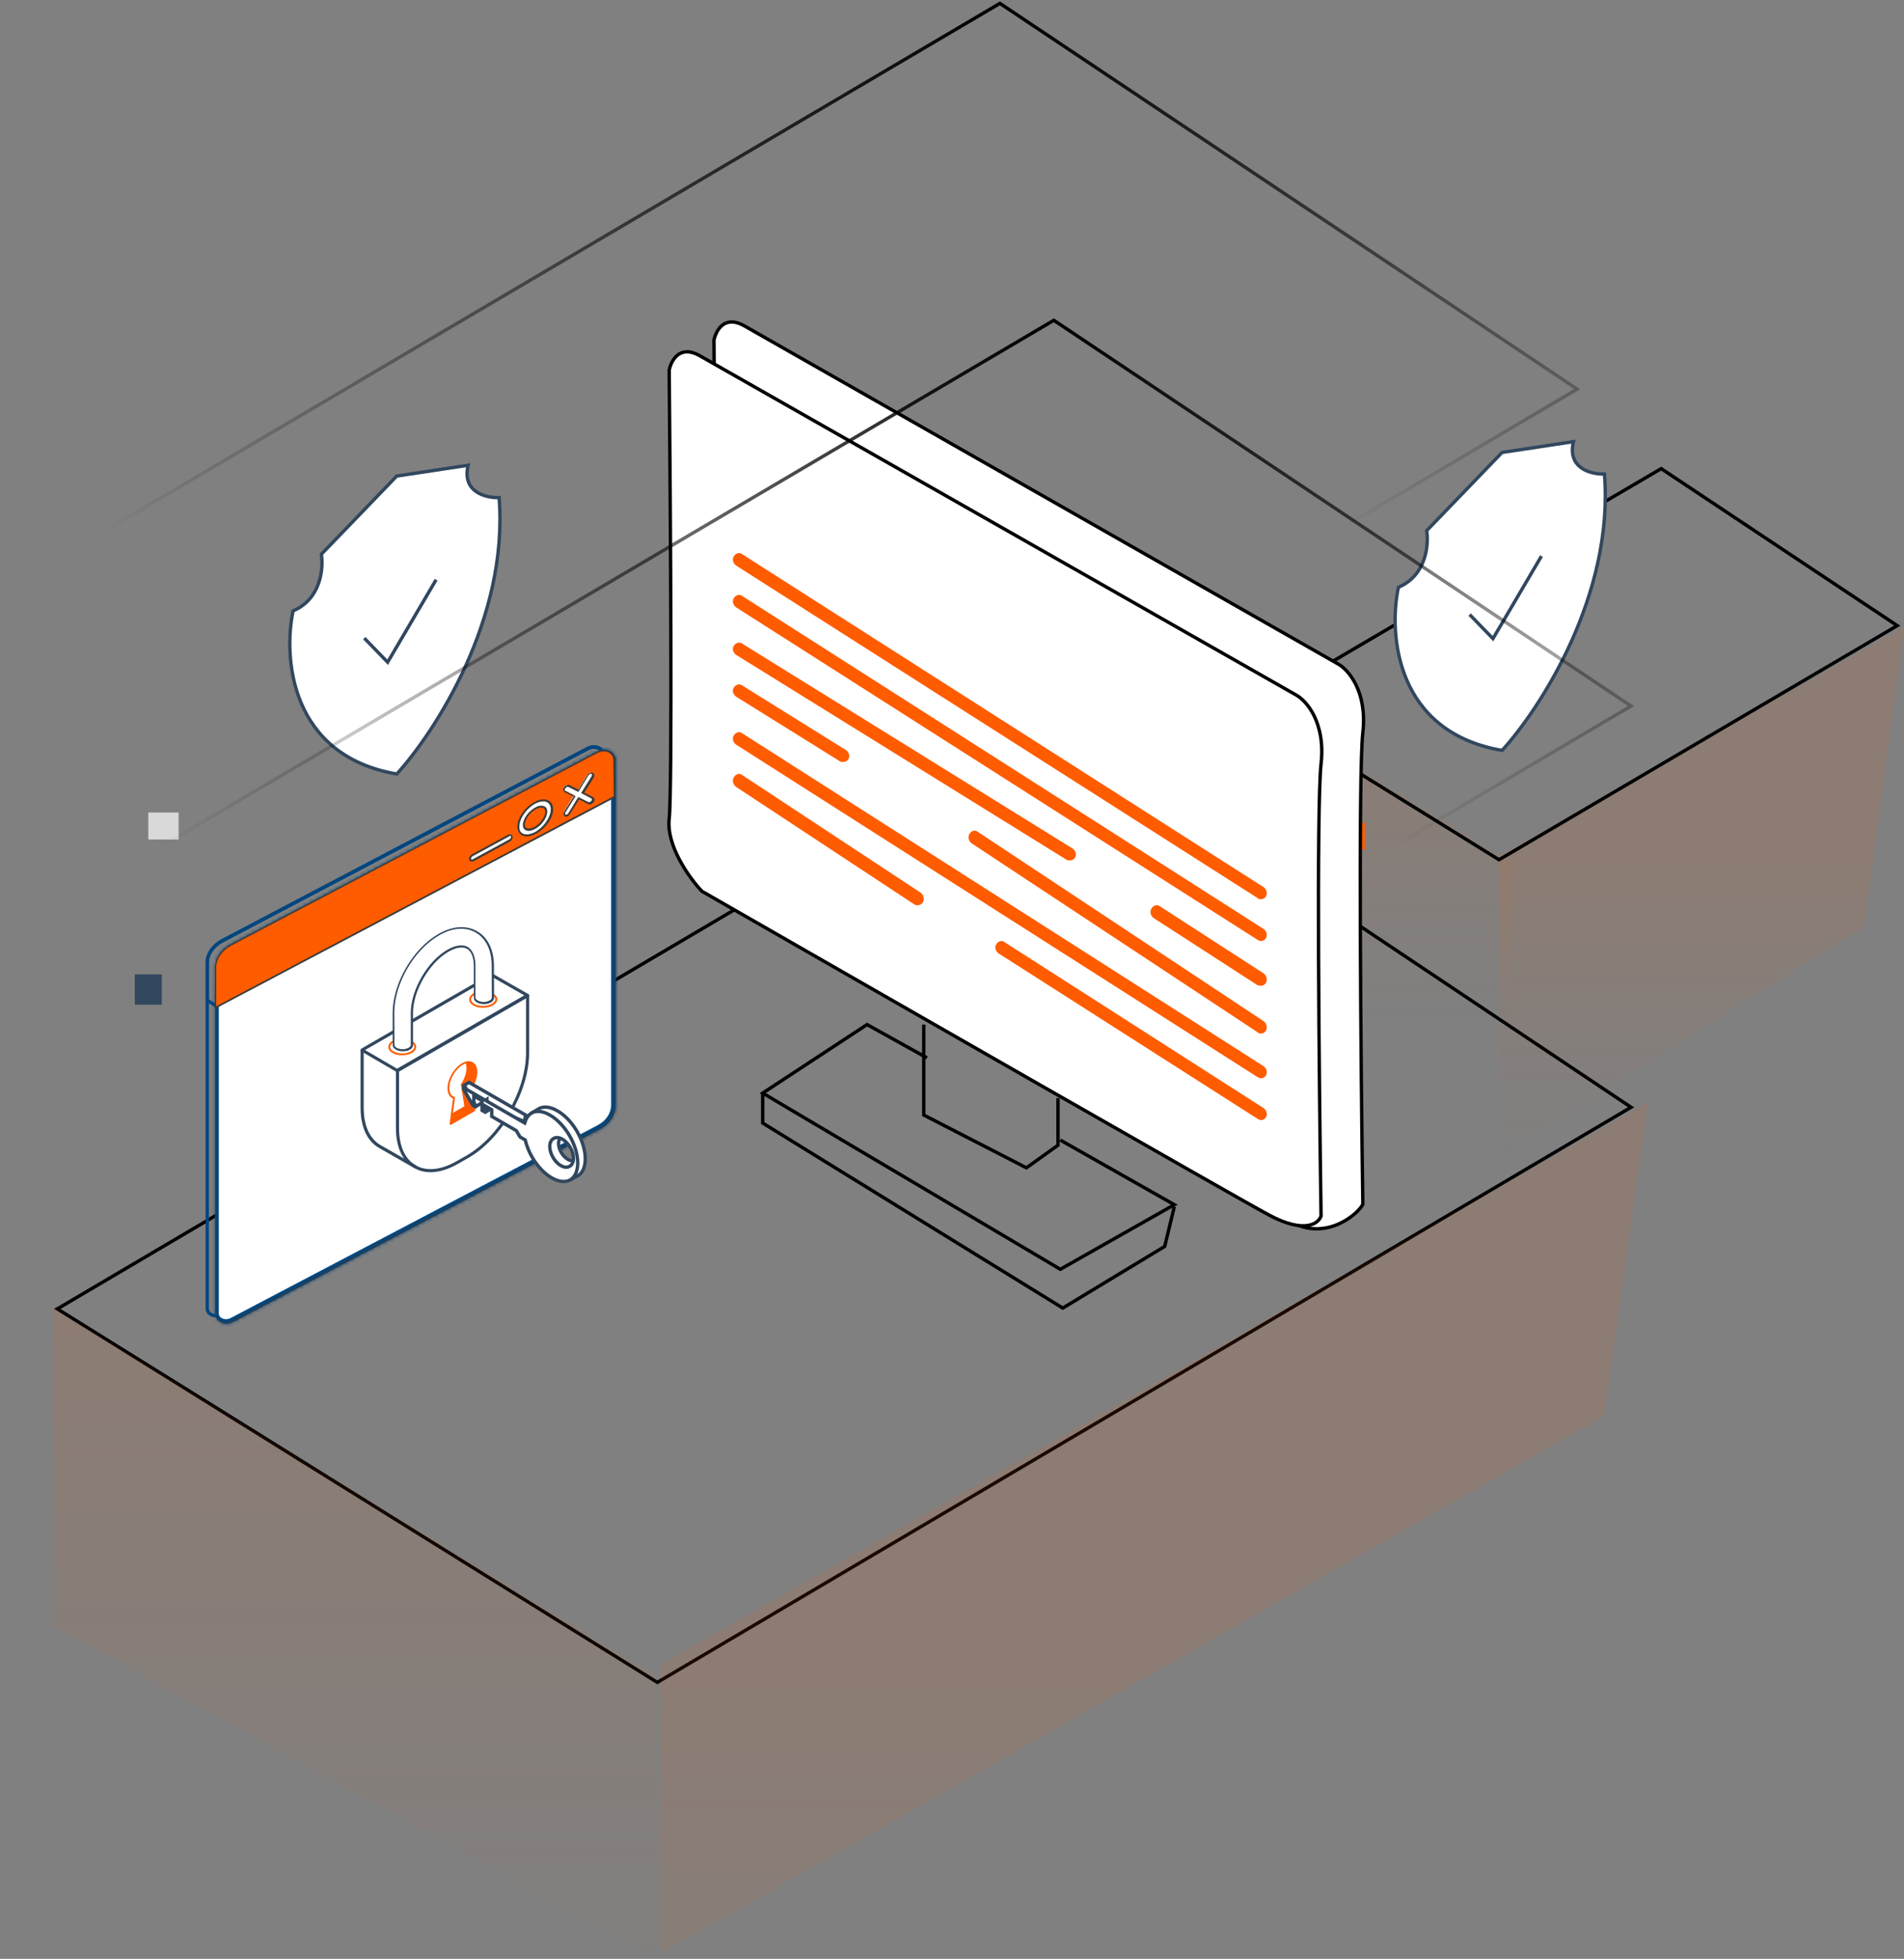 <svg width="565" height="581" viewBox="0 0 565 581" fill="none" xmlns="http://www.w3.org/2000/svg">
<rect x="0" y="0" width="565" height="581" fill="#808080" stroke="none"/>
<path opacity="0.1" d="M372 303V209L449 255.888L448.551 301.884L372 303Z" fill="url(#paint0_linear_5_2751)"/>
<path opacity="0.1" d="M445 343V253.8L565 186L553.256 274.776L445 343Z" fill="url(#paint1_linear_5_2751)"/>
<path d="M17 388.224L312.715 214L484 328.416L195.053 499L17 388.224Z" stroke="black"/>
<path opacity="0.1" d="M16 482.5V388L195 497.24V581L16 482.5Z" fill="url(#paint2_linear_5_2751)"/>
<path opacity="0.1" d="M196 579.5V493.694L489 327L476 420L196 579.5Z" fill="url(#paint3_linear_5_2751)"/>
<path d="M372 209.912L492.945 139L563 185.569L444.823 255L372 209.912Z" stroke="black"/>
<rect x="44" y="241" width="9" height="8" fill="#D9D9D9"/>
<rect x="396" y="244" width="9" height="8" fill="#FF5C00"/>
<rect x="40" y="289" width="8" height="9" fill="#31475E"/>
<path d="M95.356 164.392L117.735 141.199L138.914 138C136.996 145.998 144.243 147.73 148.106 147.597C150.983 183.426 129.057 217.176 117.735 229.572C86.085 224.133 84.033 195.049 86.964 181.187C95.276 177.668 96.022 168.524 95.356 164.392Z" fill="white" stroke="#31475E"/>
<path d="M108.103 189.279L115.03 196.417L129.417 171.945" stroke="#31475E"/>
<path d="M423.356 157.392L445.735 134.199L466.914 131C464.996 138.998 472.243 140.73 476.106 140.597C478.983 176.426 457.057 210.176 445.735 222.572C414.085 217.133 412.033 188.049 414.964 174.187C423.276 170.668 424.022 161.524 423.356 157.392Z" fill="white" stroke="#31475E"/>
<path d="M436.103 182.279L443.03 189.417L457.417 164.945" stroke="#31475E"/>
<path d="M397.134 196.982L397.131 196.98L220.965 96.703C219.401 95.813 218.099 95.483 217.029 95.501C215.965 95.518 215.094 95.879 214.382 96.433C212.951 97.546 212.149 99.457 211.861 100.924C212.054 121.289 212.286 152.324 212.353 179.313C212.387 192.818 212.38 205.312 212.306 214.948C212.232 224.566 212.093 231.377 211.857 233.485C211.41 237.485 212.901 241.891 215.003 245.814C217.08 249.691 219.717 253.03 221.524 254.931C247.138 269.644 284.81 295.048 317.464 317.518C327.471 324.404 337.01 331.017 345.588 336.964C351.018 340.728 356.062 344.224 360.595 347.354C372.311 355.443 380.589 361.06 383.339 362.542C388.73 365.446 393.817 364.659 397.675 362.832C399.608 361.917 401.225 360.743 402.402 359.649C402.991 359.102 403.465 358.58 403.812 358.126C404.132 357.706 404.324 357.369 404.41 357.139C404.121 337.441 403.774 305.621 403.673 277.158C403.571 248.676 403.715 223.498 404.415 217.237C405.785 204.973 400.036 198.605 397.134 196.982Z" fill="white" stroke="black"/>
<path d="M384.706 206.194L384.703 206.192L207.732 105.557C206.161 104.664 204.853 104.333 203.778 104.35C202.708 104.367 201.833 104.73 201.117 105.286C199.679 106.404 198.873 108.322 198.583 109.795C198.777 130.232 199.01 161.378 199.078 188.463C199.112 202.016 199.104 214.554 199.03 224.225C198.957 233.878 198.816 240.713 198.58 242.828C198.131 246.843 199.628 251.264 201.74 255.202C203.827 259.093 206.476 262.444 208.291 264.352C259.743 293.865 365.29 354.309 376.455 360.317C381.995 363.299 385.759 363.872 388.184 363.46C390.537 363.06 391.66 361.734 392.017 360.682C391.726 340.918 391.377 310.542 391.276 283.534C391.174 256.511 391.318 232.806 392.021 226.523C393.398 214.214 387.622 207.823 384.706 206.194Z" fill="white" stroke="black"/>
<path d="M313.953 325.695V339.671L304.581 346.379L274.122 330.726V303.893" stroke="black"/>
<path d="M314.638 338.151L348.473 357.312L314.638 376.474L226.324 324.216L257.291 303.893L275.069 313.764" stroke="black"/>
<path d="M348.473 357.887L345.619 369.689L315.367 387.982L226.324 333.103V324.252" stroke="black"/>
<path d="M374.193 266.711C374.73 266.711 375.401 266.414 375.669 265.821C376.206 264.93 375.804 263.743 374.998 263.149L220.135 164.306C219.33 163.712 218.256 164.157 217.719 165.048C217.182 165.938 217.585 167.126 218.39 167.719L373.254 266.414C373.522 266.711 373.791 266.711 374.193 266.711Z" fill="#FF5C00"/>
<path d="M374.193 279.109C374.73 279.109 375.401 278.812 375.669 278.218C376.206 277.328 375.804 276.141 374.998 275.547L220.135 176.704C219.33 176.11 218.256 176.555 217.719 177.446C217.182 178.336 217.585 179.523 218.39 180.117L373.254 278.812C373.522 278.961 373.791 279.109 374.193 279.109Z" fill="#FF5C00"/>
<path d="M374.148 292.384C374.699 292.384 375.388 292.078 375.663 291.464C376.214 290.544 375.801 289.317 374.974 288.703L344.124 268.765C343.297 268.151 342.195 268.612 341.644 269.532C341.094 270.452 341.507 271.679 342.333 272.293L373.184 292.231C373.459 292.231 373.735 292.384 374.148 292.384Z" fill="#FF5C00"/>
<path d="M317.521 255.208C318.065 255.208 318.745 254.917 319.017 254.333C319.56 253.457 319.153 252.29 318.337 251.706L220.169 190.859C219.353 190.276 218.265 190.713 217.721 191.589C217.178 192.464 217.585 193.632 218.401 194.215L316.569 255.062C316.841 255.208 317.249 255.208 317.521 255.208Z" fill="#FF5C00"/>
<path d="M374.217 306.546C374.746 306.546 375.408 306.243 375.673 305.636C376.202 304.726 375.805 303.512 375.011 302.906L290.024 246.633C289.23 246.026 288.171 246.482 287.642 247.392C287.112 248.302 287.509 249.515 288.303 250.122L373.29 306.243C373.555 306.546 373.819 306.546 374.217 306.546Z" fill="#FF5C00"/>
<path d="M250.263 225.998C250.803 225.998 251.479 225.707 251.749 225.123C252.289 224.249 251.884 223.082 251.073 222.499L220.151 203.25C219.341 202.667 218.26 203.105 217.72 203.98C217.18 204.854 217.585 206.021 218.395 206.604L249.318 225.853C249.588 225.998 249.993 225.998 250.263 225.998Z" fill="#FF5C00"/>
<path d="M374.193 319.824C374.73 319.824 375.401 319.527 375.669 318.934C376.206 318.043 375.804 316.856 374.998 316.262L220.135 217.419C219.33 216.825 218.256 217.271 217.719 218.161C217.182 219.052 217.585 220.239 218.39 220.832L373.254 319.527C373.522 319.676 373.791 319.824 374.193 319.824Z" fill="#FF5C00"/>
<path d="M374.217 332.215C374.746 332.215 375.408 331.922 375.673 331.335C376.202 330.454 375.805 329.28 375.011 328.693L297.99 279.375C297.196 278.788 296.137 279.228 295.608 280.109C295.078 280.989 295.475 282.164 296.269 282.751L373.291 331.922C373.555 332.069 373.82 332.215 374.217 332.215Z" fill="#FF5C00"/>
<path d="M272.388 268.485C272.929 268.485 273.606 268.176 273.876 267.557C274.418 266.629 274.012 265.392 273.2 264.774L220.156 229.821C219.345 229.202 218.262 229.666 217.721 230.594C217.18 231.522 217.585 232.759 218.397 233.378L271.441 268.331C271.847 268.485 272.117 268.485 272.388 268.485Z" fill="#FF5C00"/>
<path d="M74.652 385.191L74.653 385.19L174.644 332.686C174.645 332.686 174.646 332.685 174.647 332.685C177.325 331.233 178.933 328.816 178.933 326.358V223.677C178.933 222.811 178.394 222.122 177.545 221.76C176.692 221.396 175.564 221.388 174.527 221.905C174.526 221.906 174.524 221.907 174.523 221.907L65.793 279.072C63.105 280.644 61.5 283.064 61.5 285.519V296.954V388.083C61.5 388.951 62.04 389.64 62.876 390.002C63.716 390.366 64.812 390.37 65.784 389.858L74.652 385.191Z" stroke="#00467F"/>
<path d="M61.5 285.519V296.68L63.93 298.235L175.423 233.41L178.933 230.778V223.793C178.933 222.927 178.394 222.238 177.545 221.876C176.692 221.512 175.564 221.504 174.527 222.021C174.526 222.022 174.524 222.023 174.523 222.023L65.789 279.191C65.788 279.191 65.787 279.192 65.786 279.192C63.108 280.644 61.5 283.061 61.5 285.519Z" stroke="#00467F"/>
<path d="M77.569 386.707L77.57 386.707L177.555 334.206C178.134 333.859 178.683 333.528 179.23 333.091C180.89 331.65 181.85 329.798 181.85 327.875V236.162V225.194C181.85 224.327 181.312 223.639 180.462 223.276C179.609 222.913 178.481 222.905 177.444 223.422C177.443 223.423 177.441 223.423 177.44 223.424L68.71 280.589C66.022 282.16 64.417 284.581 64.417 287.036V298.821V389.6C64.417 390.468 64.957 391.157 65.793 391.519C66.633 391.883 67.729 391.887 68.702 391.375L77.569 386.707Z" fill="white" stroke="#00467F"/>
<mask id="path-31-inside-1_5_2751" fill="white">
<path d="M67.067 392.633C67.767 392.633 68.468 392.516 69.168 392.166L78.035 387.499L178.033 334.991C178.616 334.641 179.2 334.291 179.783 333.824C181.65 332.308 182.7 330.091 182.7 327.99V225.309C182.7 224.376 182.117 223.442 181.3 222.859C180.133 222.159 178.5 222.159 177.216 222.859L68.468 280.034C65.55 281.55 63.8 284.234 63.8 287.034V389.599C63.8 390.532 64.267 391.466 65.2 392.049C65.667 392.399 66.367 392.633 67.067 392.633ZM179.083 222.976C179.666 222.976 180.25 223.092 180.833 223.442C181.533 223.909 182 224.609 182 225.309V327.99C182 329.974 181.067 331.957 179.316 333.358C178.733 333.824 178.266 334.174 177.683 334.524L77.685 387.032L68.817 391.699C67.651 392.283 66.367 392.283 65.317 391.699C64.617 391.232 64.15 390.532 64.15 389.832V287.268C64.15 284.701 65.784 282.25 68.468 280.85L177.216 223.676C177.916 223.092 178.5 222.976 179.083 222.976Z"/>
</mask>
<path d="M67.067 392.633C67.767 392.633 68.468 392.516 69.168 392.166L78.035 387.499L178.033 334.991C178.616 334.641 179.2 334.291 179.783 333.824C181.65 332.308 182.7 330.091 182.7 327.99V225.309C182.7 224.376 182.117 223.442 181.3 222.859C180.133 222.159 178.5 222.159 177.216 222.859L68.468 280.034C65.55 281.55 63.8 284.234 63.8 287.034V389.599C63.8 390.532 64.267 391.466 65.2 392.049C65.667 392.399 66.367 392.633 67.067 392.633ZM179.083 222.976C179.666 222.976 180.25 223.092 180.833 223.442C181.533 223.909 182 224.609 182 225.309V327.99C182 329.974 181.067 331.957 179.316 333.358C178.733 333.824 178.266 334.174 177.683 334.524L77.685 387.032L68.817 391.699C67.651 392.283 66.367 392.283 65.317 391.699C64.617 391.232 64.15 390.532 64.15 389.832V287.268C64.15 284.701 65.784 282.25 68.468 280.85L177.216 223.676C177.916 223.092 178.5 222.976 179.083 222.976Z" fill="#3A3A3A"/>
<path d="M69.168 392.166L69.633 393.051L69.624 393.056L69.615 393.06L69.168 392.166ZM78.035 387.499L77.57 386.614L77.571 386.613L78.035 387.499ZM178.033 334.991L178.547 335.849L178.523 335.863L178.498 335.877L178.033 334.991ZM179.783 333.824L180.414 334.601L180.408 334.605L179.783 333.824ZM181.3 222.859L181.814 222.001L181.849 222.022L181.881 222.045L181.3 222.859ZM177.216 222.859L177.695 223.737L177.688 223.74L177.681 223.744L177.216 222.859ZM68.468 280.034L68.933 280.919L68.929 280.921L68.468 280.034ZM65.2 392.049L65.73 391.201L65.766 391.224L65.8 391.249L65.2 392.049ZM180.833 223.442L181.348 222.585L181.368 222.597L181.388 222.61L180.833 223.442ZM179.316 333.358L179.941 334.139L179.316 333.358ZM177.683 334.524L178.197 335.382L178.173 335.397L178.148 335.41L177.683 334.524ZM77.685 387.032L77.22 386.147L77.221 386.146L77.685 387.032ZM68.817 391.699L69.283 392.584L69.274 392.589L69.265 392.594L68.817 391.699ZM65.317 391.699L64.831 392.573L64.796 392.554L64.762 392.531L65.317 391.699ZM68.468 280.85L68.933 281.735L68.93 281.737L68.468 280.85ZM177.216 223.676L177.856 224.444L177.775 224.512L177.681 224.561L177.216 223.676ZM67.067 391.633C67.65 391.633 68.19 391.537 68.72 391.271L69.615 393.06C68.745 393.495 67.884 393.633 67.067 393.633V391.633ZM68.702 391.281L77.57 386.614L78.501 388.384L69.633 393.051L68.702 391.281ZM77.571 386.613L177.568 334.106L178.498 335.877L78.5 388.384L77.571 386.613ZM177.518 334.134C178.107 333.78 178.635 333.462 179.158 333.044L180.408 334.605C179.764 335.12 179.125 335.502 178.547 335.849L177.518 334.134ZM179.152 333.048C180.802 331.708 181.7 329.77 181.7 327.99H183.7C183.7 330.411 182.499 332.907 180.414 334.6L179.152 333.048ZM181.7 327.99V225.309H183.7V327.99H181.7ZM181.7 225.309C181.7 224.777 181.343 224.119 180.719 223.673L181.881 222.045C182.89 222.766 183.7 223.975 183.7 225.309H181.7ZM180.785 223.716C179.949 223.215 178.695 223.191 177.695 223.737L176.737 221.981C178.304 221.126 180.317 221.103 181.814 222.001L180.785 223.716ZM177.681 223.744L68.933 280.919L68.002 279.148L176.751 221.974L177.681 223.744ZM68.929 280.921C66.286 282.295 64.8 284.667 64.8 287.034H62.8C62.8 283.801 64.815 280.806 68.006 279.146L68.929 280.921ZM64.8 287.034V389.599H62.8V287.034H64.8ZM64.8 389.599C64.8 390.19 65.092 390.802 65.73 391.201L64.67 392.897C63.442 392.13 62.8 390.874 62.8 389.599H64.8ZM65.8 391.249C66.079 391.458 66.564 391.633 67.067 391.633V393.633C66.17 393.633 65.255 393.34 64.6 392.849L65.8 391.249ZM179.083 221.976C179.811 221.976 180.58 222.124 181.348 222.585L180.319 224.3C179.919 224.06 179.522 223.976 179.083 223.976V221.976ZM181.388 222.61C182.265 223.195 183 224.169 183 225.309H181C181 225.049 180.802 224.623 180.278 224.274L181.388 222.61ZM183 225.309V327.99H181V225.309H183ZM183 327.99C183 330.291 181.918 332.557 179.941 334.139L178.692 332.577C180.215 331.358 181 329.657 181 327.99H183ZM179.941 334.139C179.344 334.616 178.837 334.998 178.197 335.382L177.168 333.667C177.696 333.351 178.122 333.032 178.692 332.577L179.941 334.139ZM178.148 335.41L78.15 387.917L77.221 386.146L177.218 333.639L178.148 335.41ZM78.151 387.917L69.283 392.584L68.352 390.814L77.22 386.147L78.151 387.917ZM69.265 392.594C67.832 393.31 66.198 393.333 64.831 392.573L65.803 390.825C66.536 391.233 67.469 391.255 68.37 390.805L69.265 392.594ZM64.762 392.531C63.885 391.947 63.15 390.973 63.15 389.832H65.15C65.15 390.092 65.348 390.518 65.872 390.867L64.762 392.531ZM63.15 389.832V287.268H65.15V389.832H63.15ZM63.15 287.268C63.15 284.259 65.057 281.502 68.005 279.964L68.93 281.737C66.51 282.999 65.15 285.142 65.15 287.268H63.15ZM68.002 279.965L176.751 222.79L177.681 224.561L68.933 281.735L68.002 279.965ZM176.576 222.907C177.483 222.152 178.303 221.976 179.083 221.976V223.976C178.696 223.976 178.35 224.033 177.856 224.444L176.576 222.907Z" fill="#00467F" mask="url(#path-31-inside-1_5_2751)"/>
<path d="M63.917 287.036V298.821L182.35 236.278V225.31C182.35 223.093 179.55 221.926 177.216 223.093L68.468 280.268C65.667 281.785 63.917 284.352 63.917 287.036Z" fill="#FF5C00"/>
<path d="M63.684 299.285L182.584 236.51V225.425C182.584 224.492 182.001 223.558 181.184 223.091C180.017 222.391 178.5 222.391 177.217 223.091L68.468 280.266C65.551 281.783 63.801 284.467 63.801 287.15L63.684 299.285ZM182.117 236.16L64.151 298.469V287.034C64.151 284.467 65.901 281.9 68.585 280.5L177.333 223.325C178.5 222.741 179.9 222.741 180.834 223.325C181.534 223.792 182 224.492 182 225.308L182.117 236.16Z" fill="#3A3A3A"/>
<path d="M151.313 247.722C151.196 247.722 151.079 247.722 150.846 247.838L140.111 253.672C139.761 253.906 139.411 254.372 139.411 254.722C139.411 255.073 139.644 255.306 139.994 255.306C140.111 255.306 140.228 255.306 140.461 255.189L151.196 249.355C151.546 249.122 151.896 248.655 151.896 248.305C151.779 247.955 151.546 247.722 151.313 247.722Z" fill="white"/>
<path d="M139.994 254.955C140.111 254.955 140.228 254.955 140.344 254.838L151.079 249.004C151.429 248.887 151.663 248.421 151.663 248.187C151.663 247.954 151.546 247.954 151.429 247.954C151.313 247.954 151.196 247.954 151.079 248.071L140.344 253.905C139.994 254.021 139.761 254.488 139.761 254.722C139.761 254.838 139.878 254.955 139.994 254.955ZM139.994 255.538C139.528 255.538 139.177 255.188 139.177 254.722C139.177 254.255 139.528 253.671 139.994 253.438L150.729 247.604C150.962 247.487 151.079 247.487 151.313 247.487C151.779 247.487 152.129 247.837 152.129 248.304C152.129 248.771 151.779 249.354 151.313 249.588L140.578 255.422C140.344 255.538 140.228 255.538 139.994 255.538Z" fill="#3A3A3A"/>
<path d="M175.35 229.168C175.233 229.168 175.116 229.168 174.883 229.284C174.65 229.401 174.533 229.634 174.299 229.751L171.499 234.302L168.699 232.901C168.582 232.901 168.582 232.785 168.465 232.785C168.349 232.785 168.232 232.785 167.999 232.901C167.882 233.018 167.649 233.135 167.532 233.251C167.299 233.485 167.182 233.835 167.299 234.068C167.299 234.185 167.415 234.418 167.532 234.418L170.332 235.818L167.415 240.602C167.299 240.836 167.182 241.186 167.299 241.419C167.415 241.536 167.532 241.653 167.649 241.769H167.765C168.115 241.769 168.465 241.536 168.699 241.186L171.499 236.635L174.299 238.035C174.416 238.035 174.416 238.152 174.533 238.152C174.883 238.152 175.233 237.919 175.466 237.685C175.7 237.452 175.816 237.102 175.7 236.869C175.7 236.752 175.583 236.635 175.466 236.519L172.666 235.118L175.583 230.334C175.816 230.101 175.816 229.751 175.7 229.518C175.816 229.401 175.7 229.284 175.35 229.168Z" fill="white"/>
<path d="M167.999 241.653C168.232 241.653 168.582 241.42 168.699 241.186L171.616 236.402L174.65 237.919H174.767C175 237.919 175.233 237.803 175.467 237.569C175.7 237.219 175.7 236.986 175.583 236.869L172.433 235.236L175.583 230.218C175.817 229.868 175.7 229.635 175.467 229.518C175.467 229.518 175.467 229.518 175.35 229.518C175.233 229.518 175.117 229.518 175 229.635C174.883 229.752 174.65 229.868 174.533 230.102L171.616 234.886L168.582 233.369H168.466C168.349 233.369 168.232 233.369 168.116 233.485C167.999 233.602 167.882 233.719 167.766 233.835C167.532 234.185 167.532 234.419 167.649 234.535L170.799 236.169L167.649 241.186C167.649 241.303 167.649 241.653 167.999 241.653C167.999 241.653 167.882 241.653 167.999 241.653ZM167.999 242.237H167.882C167.649 242.237 167.416 242.003 167.299 241.77C167.182 241.42 167.182 241.07 167.416 240.72L170.216 236.286L167.649 235.002C167.416 234.886 167.299 234.652 167.182 234.419C167.066 234.069 167.182 233.719 167.532 233.369C167.649 233.135 167.882 233.019 168.116 232.902C168.349 232.785 168.466 232.785 168.699 232.785C168.816 232.785 168.932 232.785 169.049 232.902L171.616 234.185L174.3 229.868C174.417 229.635 174.65 229.401 175 229.285C175.233 229.168 175.35 229.168 175.583 229.168C175.7 229.168 175.7 229.168 175.7 229.168C175.933 229.168 176.167 229.401 176.284 229.635C176.4 229.985 176.4 230.335 176.167 230.685L173.366 235.119L175.934 236.402C176.167 236.519 176.284 236.752 176.4 236.986C176.517 237.336 176.4 237.686 176.05 238.036C175.7 238.386 175.35 238.619 174.883 238.619C174.767 238.619 174.65 238.619 174.533 238.503L171.85 237.103L169.166 241.42C168.933 241.887 168.349 242.237 167.999 242.237Z" fill="#3A3A3A"/>
<path d="M161.231 237.454C160.414 237.454 159.481 237.687 158.664 238.27C155.98 239.787 153.763 242.821 153.763 245.271C153.763 246.905 154.697 247.838 156.33 247.838C157.147 247.838 158.08 247.605 158.897 247.022C161.581 245.505 163.798 242.471 163.798 240.021C163.681 238.504 162.748 237.454 161.231 237.454ZM156.914 246.088C155.98 246.088 155.513 245.505 155.513 244.571C155.513 242.938 157.03 240.721 158.897 239.671C159.481 239.321 160.181 239.204 160.647 239.204C161.581 239.204 162.048 239.787 162.048 240.721C162.048 242.354 160.531 244.571 158.664 245.621C157.964 245.855 157.38 246.088 156.914 246.088Z" fill="white"/>
<path d="M156.33 247.487C157.03 247.487 157.847 247.254 158.78 246.787C161.347 245.387 163.448 242.353 163.448 240.02C163.448 238.503 162.514 237.686 161.231 237.686C160.53 237.686 159.714 237.919 158.78 238.386C156.213 239.786 154.113 242.82 154.113 245.154C153.996 246.671 154.93 247.487 156.33 247.487ZM160.647 238.97C161.697 238.97 162.397 239.553 162.397 240.72C162.397 242.47 160.764 244.804 158.78 245.854C158.08 246.204 157.497 246.437 156.913 246.437C155.863 246.437 155.163 245.854 155.163 244.687C155.163 242.937 156.797 240.603 158.78 239.553C159.48 239.086 160.064 238.97 160.647 238.97ZM156.33 248.071C154.58 248.071 153.529 246.904 153.529 245.154C153.529 242.587 155.746 239.436 158.547 237.919C159.48 237.336 160.414 237.103 161.347 237.103C163.097 237.103 164.148 238.269 164.148 240.02C164.148 242.587 161.931 245.737 159.13 247.254C158.08 247.837 157.147 248.071 156.33 248.071ZM160.647 239.553C160.18 239.553 159.597 239.67 159.014 240.02C157.263 240.953 155.746 243.053 155.746 244.57C155.746 245.387 156.097 245.737 156.913 245.737C157.38 245.737 157.963 245.62 158.547 245.27C160.297 244.337 161.814 242.237 161.814 240.72C161.697 239.903 161.347 239.553 160.647 239.553Z" fill="#3A3A3A"/>
<path d="M138.125 315.182C138.31 315.627 138.421 316.183 138.421 316.813C138.421 318.369 137.754 320.148 136.754 321.593L137.791 328.114L134.086 330.263L133.678 333.338L140.718 329.263L139.718 322.926C139.718 322.926 141.534 318.925 141.348 317.554C140.904 313.997 138.125 315.182 138.125 315.182Z" fill="#FF5C00"/>
<path d="M123.192 346.606C123.192 346.606 115.67 342.308 112.447 340.455C108.927 338.454 107 334.23 107 328.561V311.368H107.926V328.561C107.926 333.859 109.705 337.787 112.928 339.64C116.152 341.492 123.674 345.791 123.674 345.791L123.192 346.606Z" fill="#31475E"/>
<path d="M127.749 347.682C125.971 347.682 124.341 347.274 122.895 346.422C119.412 344.421 117.486 340.197 117.486 334.565V317.521C117.486 317.372 117.56 317.187 117.708 317.113L156.317 294.844C156.466 294.77 156.651 294.77 156.799 294.844C156.947 294.918 157.021 295.066 157.021 295.252V312.296C157.021 323.746 148.944 337.715 138.977 343.458L135.975 345.162C133.085 346.83 130.306 347.682 127.749 347.682ZM118.412 317.817V334.602C118.412 339.864 120.154 343.791 123.377 345.644C126.601 347.497 130.899 347.052 135.531 344.384L138.532 342.68C148.203 337.085 156.095 323.486 156.095 312.333V296.104L118.412 317.817Z" fill="#31475E"/>
<path d="M140.557 291.793L121.939 302.527L122.402 303.33L141.019 292.595L140.557 291.793Z" fill="#31475E"/>
<path d="M117.857 318C117.782 318 117.708 317.963 117.634 317.926L107.222 311.849C107.074 311.775 107 311.627 107 311.441C107 311.293 107.074 311.108 107.222 311.034L116.523 305.661L116.967 306.476L108.334 311.441L117.857 316.999L155.614 295.249L146.017 289.765L146.462 288.95L156.762 294.842C156.911 294.916 156.985 295.064 156.985 295.249C156.985 295.397 156.911 295.583 156.762 295.657L118.079 317.963C118.042 317.963 117.968 318 117.857 318Z" fill="#31475E"/>
<path d="M133.679 333.594C133.642 333.594 133.568 333.594 133.531 333.557C133.457 333.483 133.382 333.409 133.42 333.298L134.42 325.813C133.382 325.406 132.79 324.294 132.79 322.775C132.79 320.07 134.716 316.735 137.088 315.364C138.274 314.66 139.422 314.549 140.311 315.068C141.164 315.587 141.645 316.587 141.645 317.995C141.645 319.551 141.052 321.293 139.978 322.849L141.015 329.259C141.015 329.37 140.978 329.482 140.867 329.556L133.827 333.632C133.79 333.557 133.753 333.594 133.679 333.594ZM139.052 315.29C138.533 315.29 137.94 315.475 137.347 315.809C135.124 317.069 133.345 320.181 133.345 322.738C133.345 324.109 133.864 325.072 134.828 325.332C134.976 325.369 135.05 325.517 135.013 325.628L134.049 332.779L140.423 329.111L139.422 322.775C139.422 322.701 139.422 322.627 139.459 322.59C140.46 321.145 141.09 319.403 141.09 317.958C141.09 316.772 140.719 315.92 140.015 315.513C139.719 315.364 139.422 315.29 139.052 315.29Z" fill="#FF5C00"/>
<path d="M143.312 298.91C142.274 298.91 141.237 298.688 140.459 298.243C139.681 297.799 139.199 297.132 139.236 296.428C139.236 295.687 139.755 294.983 140.681 294.501L140.94 294.983C140.199 295.39 139.792 295.909 139.792 296.428C139.792 296.909 140.125 297.391 140.755 297.762C142.163 298.577 144.497 298.577 145.905 297.762C146.61 297.354 146.98 296.872 146.98 296.391C146.98 295.946 146.684 295.538 146.091 295.205L146.387 294.723C147.165 295.168 147.573 295.761 147.573 296.391C147.573 297.095 147.091 297.725 146.202 298.243C145.387 298.688 144.349 298.91 143.312 298.91Z" fill="#FF5C00"/>
<path d="M119.338 313.001C118.301 313.001 117.263 312.779 116.485 312.334C115.67 311.852 115.226 311.222 115.226 310.518C115.226 309.814 115.67 309.185 116.485 308.703L116.782 309.185C116.152 309.555 115.781 310.037 115.781 310.518C115.781 311 116.115 311.482 116.782 311.852C118.19 312.668 120.524 312.668 121.932 311.852C122.562 311.482 122.933 311 122.933 310.518C122.933 310.037 122.599 309.555 121.932 309.185L122.229 308.703C123.044 309.185 123.488 309.814 123.488 310.518C123.488 311.222 123.044 311.852 122.229 312.334C121.413 312.742 120.376 313.001 119.338 313.001Z" fill="#FF5C00"/>
<path d="M119.487 311.809C119.08 311.809 118.672 311.772 118.302 311.661C116.894 311.253 116.449 310.438 116.523 309.845H116.56C116.523 309.586 116.523 309.178 116.523 308.4V300.434C116.523 291.726 122.452 281.462 130.047 277.053C134.234 274.645 138.31 274.348 141.571 276.201C144.795 278.053 146.573 281.722 146.573 286.539L146.61 295.987C146.573 296.728 145.943 297.358 144.869 297.655C144.054 297.877 143.164 297.877 142.349 297.655C141.275 297.358 140.608 296.728 140.608 295.987H140.645C140.608 295.765 140.608 295.32 140.608 294.505V286.539C140.608 284.019 139.867 282.129 138.607 281.425C137.31 280.684 135.309 280.981 133.086 282.278C127.38 285.575 122.563 293.875 122.563 300.434V309.882C122.637 310.475 122.192 311.29 120.784 311.698C120.265 311.735 119.858 311.809 119.487 311.809ZM117.042 309.808V309.845C117.005 310.364 117.523 310.846 118.45 311.068C119.117 311.253 119.858 311.253 120.525 311.068C121.414 310.808 121.97 310.327 121.896 309.845V300.359C121.896 293.653 126.861 285.094 132.715 281.722C135.124 280.351 137.347 280.017 138.792 280.87C140.237 281.722 141.089 283.76 141.089 286.465C141.089 289.614 141.089 295.617 141.089 295.876C141.089 296.358 141.608 296.802 142.423 297.025C143.127 297.247 143.905 297.247 144.609 297.025C145.424 296.802 145.943 296.358 145.943 295.876L145.906 286.465C145.906 281.87 144.239 278.387 141.2 276.608C138.125 274.83 134.234 275.126 130.233 277.461C122.822 281.759 117.005 291.8 117.005 300.359H116.708H117.005C117.042 303.546 117.042 309.549 117.042 309.808Z" fill="#31475E"/>
<path d="M165.431 329.493L165.431 329.493L165.425 329.49C163.285 328.228 161.404 328.112 160.052 328.757C159.888 328.848 159.297 329.198 158.727 329.539C158.453 329.702 158.189 329.86 157.986 329.981L163.666 343.28L169.552 349.739C169.555 349.737 169.559 349.736 169.562 349.734C169.773 349.626 170.058 349.479 170.353 349.326C170.648 349.172 170.951 349.012 171.198 348.877C171.46 348.735 171.625 348.638 171.671 348.604L171.68 348.598L171.688 348.593C172.876 347.8 173.676 346.157 173.676 343.727C173.676 341.137 172.763 338.23 171.26 335.631C169.757 333.032 167.69 330.788 165.431 329.493ZM166.454 338.158C166.527 337.664 166.527 337.664 166.527 337.664L166.527 337.664L166.528 337.664L166.531 337.664L166.538 337.665L166.564 337.669C166.585 337.673 166.614 337.678 166.651 337.685C166.725 337.699 166.829 337.721 166.956 337.753C167.209 337.816 167.556 337.918 167.933 338.078C168.675 338.392 169.605 338.955 170.113 339.938C170.611 340.901 170.602 341.918 170.486 342.663C170.427 343.039 170.339 343.358 170.266 343.584C170.229 343.697 170.195 343.788 170.17 343.852C170.158 343.884 170.147 343.909 170.139 343.928L170.13 343.949L170.127 343.956L170.126 343.958L170.126 343.959L170.126 343.96C170.126 343.96 170.125 343.96 169.669 343.756L170.125 343.96L169.978 344.289L169.619 344.253C169.27 344.218 168.88 344.113 168.49 343.867C167.715 343.412 167.037 342.67 166.554 341.845C166.069 341.017 165.753 340.062 165.753 339.163C165.753 338.691 165.854 338.277 165.997 337.955L166.151 337.609L166.527 337.664L166.454 338.158Z" fill="white" stroke="#31475E"/>
<path d="M141.282 328.173L143.703 326.575L144.479 326.063V326.993V329.592L145.551 328.922L145.764 328.789L145.998 328.881L155.588 332.63L156.012 330.744L139.185 321.053L137.767 321.869L141.282 328.173Z" fill="white" stroke="#31475E"/>
<path d="M155.905 332.524L155.707 333.097L155.182 332.794L137.59 322.635V323.126L140.383 327.89L140.609 328.021V325.931V325.063L141.36 325.499L142.795 326.331L143.044 326.476V326.764V329.346L143.479 329.599V328.601V327.733L144.23 328.168L145.665 329.001L145.915 329.145V329.433V331.126L153.1 335.287L153.214 335.353L153.281 335.467L154.305 337.219L155.682 338.013L155.867 338.12L155.918 338.327C157.011 342.755 160.098 347.278 163.718 349.351L163.72 349.352C165.968 350.648 167.886 350.71 169.209 349.95C170.532 349.192 171.438 347.511 171.438 344.934C171.438 342.359 170.525 339.467 169.026 336.878C167.526 334.289 165.466 332.051 163.22 330.756L163.219 330.756C161.413 329.708 159.822 329.459 158.591 329.79C157.377 330.117 156.42 331.033 155.905 332.524ZM170.17 343.556C170.17 344.622 169.792 345.505 169.036 345.938C168.28 346.371 167.327 346.25 166.406 345.711C165.478 345.182 164.668 344.283 164.091 343.282C163.514 342.278 163.142 341.124 163.142 340.054C163.142 338.988 163.52 338.105 164.276 337.672C165.033 337.239 165.986 337.36 166.909 337.9C167.833 338.442 168.642 339.339 169.22 340.338C169.798 341.338 170.17 342.486 170.17 343.556Z" fill="white" stroke="#31475E"/>
<path d="M17 269.224L312.715 95L484 209.416L195.053 380L17 269.224Z" stroke="url(#paint4_linear_5_2751)"/>
<path d="M1 175.224L296.715 1L468 115.416L179.053 286L1 175.224Z" stroke="url(#paint5_linear_5_2751)"/>
<defs>
<linearGradient id="paint0_linear_5_2751" x1="410.5" y1="209" x2="410.5" y2="303" gradientUnits="userSpaceOnUse">
<stop stop-color="#FF5C00"/>
<stop offset="1" stop-color="#FF5C00" stop-opacity="0"/>
</linearGradient>
<linearGradient id="paint1_linear_5_2751" x1="481.619" y1="253.8" x2="481.619" y2="343" gradientUnits="userSpaceOnUse">
<stop stop-color="#FF5C00"/>
<stop offset="1" stop-color="#FF5C00" stop-opacity="0"/>
</linearGradient>
<linearGradient id="paint2_linear_5_2751" x1="105.5" y1="388" x2="105.5" y2="607" gradientUnits="userSpaceOnUse">
<stop stop-color="#FF5C00"/>
<stop offset="1" stop-color="#FF5C00" stop-opacity="0"/>
</linearGradient>
<linearGradient id="paint3_linear_5_2751" x1="285.412" y1="493.694" x2="285.412" y2="713" gradientUnits="userSpaceOnUse">
<stop stop-color="#FF5C00"/>
<stop offset="1" stop-color="#FF5C00" stop-opacity="0"/>
</linearGradient>
<linearGradient id="paint4_linear_5_2751" x1="250.5" y1="95" x2="250.5" y2="380" gradientUnits="userSpaceOnUse">
<stop/>
<stop offset="0.55" stop-opacity="0"/>
</linearGradient>
<linearGradient id="paint5_linear_5_2751" x1="234.5" y1="1" x2="234.5" y2="286" gradientUnits="userSpaceOnUse">
<stop/>
<stop offset="0.55" stop-opacity="0"/>
</linearGradient>
</defs>
</svg>
